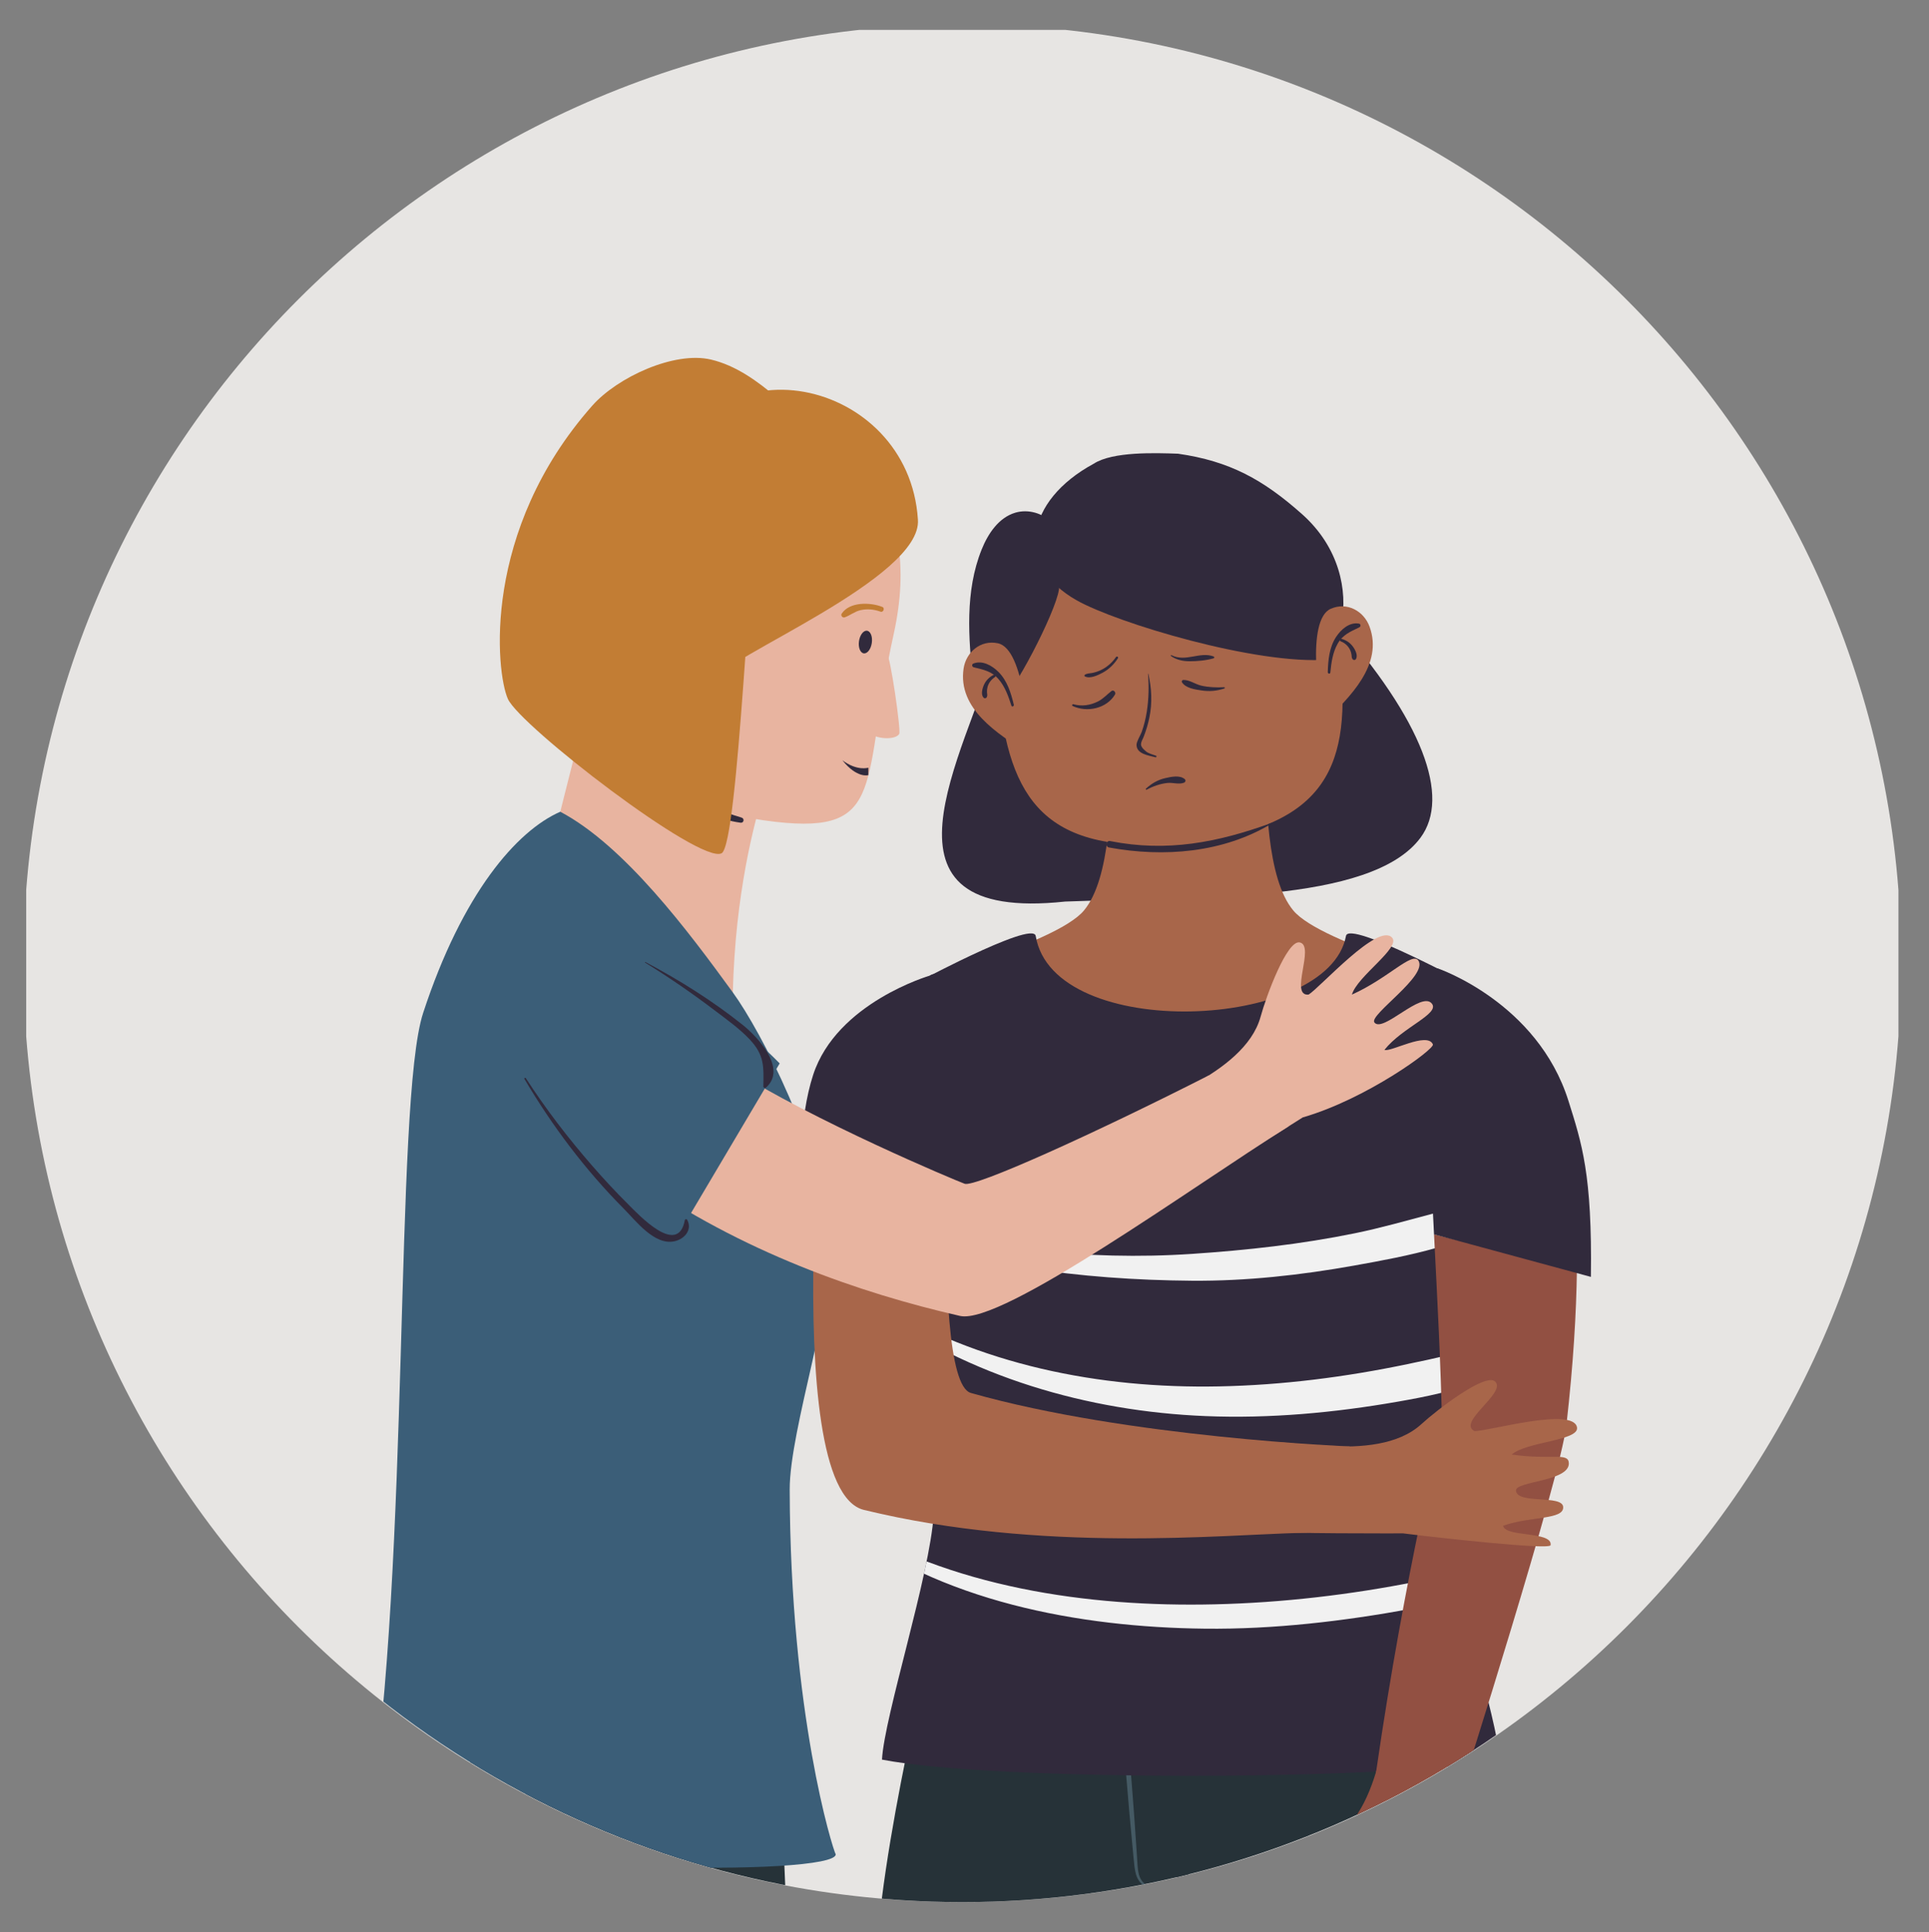 <?xml version="1.0" encoding="UTF-8"?>
<!-- Generator: Adobe Illustrator 15.1.0, SVG Export Plug-In . SVG Version: 6.00 Build 0)  -->
<!DOCTYPE svg PUBLIC "-//W3C//DTD SVG 1.1//EN" "http://www.w3.org/Graphics/SVG/1.1/DTD/svg11.dtd">
<svg version="1.1" id="Capa_1" xmlns="http://www.w3.org/2000/svg" xmlns:xlink="http://www.w3.org/1999/xlink" x="0px" y="0px" width="442px" height="442.703px" viewBox="0 0 442 442.703" enable-background="new 0 0 442 442.703" xml:space="preserve">
<rect x="0" y="0" width="442" height="442.703" fill="#808080" stroke="none"/>
<g id="Capa_1_2_">
	<g id="Capa_1_1_">
	</g>
</g>
<g>
	<defs>
		<rect id="SVGID_1_" x="6" y="6.852" width="429" height="429"/>
	</defs>
	<clipPath id="SVGID_2_">
		<use xlink:href="#SVGID_1_" overflow="visible"/>
	</clipPath>
	<path clip-path="url(#SVGID_2_)" fill="#E7E5E3" d="M435.643,220.709c0,118.82-96.323,215.142-215.142,215.142   c-118.82,0-215.143-96.322-215.143-215.142c0-118.82,96.323-215.143,215.143-215.143   C339.319,5.567,435.643,101.889,435.643,220.709"/>
</g>
<g>
	<defs>
		<circle id="SVGID_3_" cx="220.5" cy="221.352" r="214.5"/>
	</defs>
	<clipPath id="SVGID_4_">
		<use xlink:href="#SVGID_3_" overflow="visible"/>
	</clipPath>
	<path clip-path="url(#SVGID_4_)" fill="#263238" d="M178.606,404.386c0,0,3.029,52.369,2.035,78.2   c-0.925,24.043,0.173,96.068,0.173,96.068s0.238-6.999,0,0c-0.239,7-4.204,185.186-4.204,185.186l-47.779,1.785l-3.542-172.731   l-5.106-129.174l0.309-65.279L178.606,404.386z"/>
	<path clip-path="url(#SVGID_4_)" fill="#263238" d="M113.531,395.584c-2.273,1.515-20.208,28.066-23.59,57.621   c-4.703,41.107-3.019,28.775,1.663,56.144c7.548,44.127,13.237,71.681,13.513,96.008c0.275,24.326,6.466,64.287,5.81,93.093   c-0.656,28.806,1.984,71.646,1.984,71.646l48.57-0.55l3.332-191.747l-2.21-175.817L113.531,395.584z"/>
	<path clip-path="url(#SVGID_4_)" fill="#263238" d="M214.521,371.747c0,0-13.53,53.692-13.834,80.612   c-0.305,26.919,4.112,105.71,4.112,105.71s-0.453-7.544,0,0s15.318,201.563,15.318,201.563l51.535,0.582l-1.027-186.414   l1.882-139.476l-2.164-70.404L214.521,371.747z"/>
	<path clip-path="url(#SVGID_4_)" fill="#263238" d="M324.2,354.68c2.494,1.644,10.284,27.039,15.848,58.871   c5.562,31.831,13.744,21.962,8.224,64.503c-6.243,48.113-14.513,77.733-14.811,104.114c-0.299,26.382-7.085,69.716-6.361,100.955   c0.724,31.238-2.165,77.695-2.165,77.695l-53.283-0.604l-3.682-207.94l2.399-190.666L324.2,354.68z"/>
	<path clip-path="url(#SVGID_4_)" fill="#455A64" d="M333.461,395.639c-0.098-0.201-2.302,1.072-6.215,1.925   c-3.88,0.827-9.573,1.026-15.321-1.008c-5.744-1.986-10.114-5.731-12.3-9.011c-2.258-3.316-2.136-5.985-2.34-5.943   c-0.108-0.075-0.547,2.748,1.654,6.379c2.117,3.561,6.609,7.582,12.607,9.658c5.993,2.121,11.938,1.773,15.888,0.713   c1.986-0.552,3.521-1.205,4.535-1.739C332.97,396.05,333.499,395.708,333.461,395.639"/>
	<path clip-path="url(#SVGID_4_)" fill="#455A64" d="M234.51,393.294c-0.333-0.093-1.235,3.26-3.884,6.449   c-2.601,3.233-5.706,4.782-5.549,5.091c0.063,0.287,3.626-0.89,6.438-4.364C234.359,397.026,234.803,393.299,234.51,393.294"/>
	<path clip-path="url(#SVGID_4_)" fill="#455A64" d="M264.577,432.271c0.012-0.115-0.999,0.347-2.275-0.622   c-0.622-0.462-1.148-1.269-1.398-2.356c-0.263-1.077-0.278-2.4-0.382-3.864c-0.369-5.843-0.955-13.906-1.673-22.808   c-0.719-8.904-1.434-16.958-2.009-22.784c-0.292-2.719-0.539-5.022-0.74-6.894c-0.2-1.626-0.348-2.521-0.427-2.516   c-0.079,0.007-0.082,0.915-0.018,2.551c0.102,1.879,0.228,4.192,0.376,6.924c0.368,5.842,0.955,13.907,1.673,22.812   c0.72,8.9,1.435,16.955,2.008,22.78c0.156,1.447,0.223,2.79,0.571,3.966c0.326,1.171,1.015,2.1,1.76,2.554   C263.597,432.987,264.675,432.286,264.577,432.271"/>
	<path clip-path="url(#SVGID_4_)" fill="#455A64" d="M268.04,374.501c-0.01,0.178,1.501-0.216,2.842,1.369   c0.618,0.745,1.268,1.876,1.032,3.061c-0.196,1.19-1.215,2.433-2.583,2.578c-1.38,0.162-2.767-0.647-3.328-1.703   c-0.602-1.059-0.377-2.321,0.044-3.184c0.915-1.825,2.422-2.029,2.346-2.204c-0.006-0.062-0.366-0.124-0.984,0.072   c-0.601,0.205-1.454,0.729-2.071,1.739c-0.595,0.969-1.031,2.54-0.271,4.066c0.73,1.471,2.479,2.559,4.402,2.353   c1.991-0.24,3.296-1.969,3.49-3.556c0.225-1.702-0.703-2.999-1.49-3.784c-0.844-0.813-1.826-1.137-2.479-1.102   C268.328,374.23,268.021,374.442,268.04,374.501"/>
	<path clip-path="url(#SVGID_4_)" fill="#E8B4A0" d="M179.197,170.056c0,0-15.667,32.169-10.18,84.397   c-31.302-59.099-43.614-56.493-43.614-56.493s5.636-22.87,12.352-48.757C144.47,123.315,179.197,170.056,179.197,170.056"/>
	<path clip-path="url(#SVGID_4_)" fill="#3B5E78" d="M84.488,417.685c24.75,11.894,107.386,12.279,106.999,7.213   c-0.657-1.112-10.409-32.049-10.539-83.585c-0.034-13.707,10.557-44.636,9.339-57.1c-2.065-21.128-15.844-47.831-22.372-56.805   c-10.177-13.991-24.797-33.606-39.536-41.402c-10.017,4.388-22.444,18.711-31.417,46.087   C90.263,252.531,94.106,358.775,84.488,417.685"/>
	<path clip-path="url(#SVGID_4_)" fill="#E8B4A0" d="M204.792,145.216c-7.523,34.094-1.427,45.99-27.078,43.106   c-30.751-3.457-48.633-21.893-46.344-49.252C136.114,82.407,218.619,82.554,204.792,145.216"/>
	<path clip-path="url(#SVGID_4_)" fill="#312A3C" d="M146.743,170.572c5.624,8.141,12.565,16.575,22.944,17.949   c0.776,0.103,0.957-0.972,0.219-1.18c-9.787-2.758-16.755-9.113-22.967-16.908C146.843,170.313,146.654,170.443,146.743,170.572"/>
	<path clip-path="url(#SVGID_4_)" fill="#C27D34" d="M201.78,140.164c-1.499-0.537-3.052-0.701-4.615-0.344   c-1.367,0.312-2.357,1.196-3.628,1.646c-0.46,0.163-0.967-0.408-0.687-0.837c1.824-2.804,6.638-2.634,9.345-1.547   C202.803,139.325,202.405,140.387,201.78,140.164"/>
	<path clip-path="url(#SVGID_4_)" fill="#E8B4A0" d="M206.045,168.173c0.445-0.772-2.094-18.163-2.804-18.246   c-1.047-0.121-5.014,17.803-3.794,18.025C200.489,169.344,205.186,169.663,206.045,168.173"/>
	<path clip-path="url(#SVGID_4_)" fill="#312A3C" d="M199.76,147.338c-0.211,1.431-1.038,2.494-1.848,2.375   c-0.81-0.12-1.295-1.376-1.084-2.807c0.211-1.431,1.039-2.494,1.849-2.375C199.485,144.651,199.971,145.908,199.76,147.338"/>
	<path clip-path="url(#SVGID_4_)" fill="#312A3C" d="M198.969,175.909c0,0-2.551,0.851-5.952-1.7   c3.401,4.251,5.952,3.401,5.952,3.401"/>
	<path clip-path="url(#SVGID_4_)" fill="#E8B4A0" d="M147.53,125.596c-4.224-1.761-8.462,0.75-9.853,4.725   c-3.462,9.9,5.508,18.126,11.913,24.167C151.075,150.362,154.007,128.295,147.53,125.596"/>
	<path clip-path="url(#SVGID_4_)" fill="#312A3C" d="M147.959,141.975c-0.303-2.506-0.699-5.109-1.998-7.322   c-1.365-2.327-3.347-3.082-5.671-4.145c-0.436-0.2-0.429-0.862,0.081-0.963c2.442-0.479,4.636,1.404,5.941,3.322   c1.795,2.639,2.144,5.88,2.304,8.985C148.638,142.267,148.012,142.411,147.959,141.975"/>
	<path clip-path="url(#SVGID_4_)" fill="#312A3C" d="M145.173,133.985c-1.022,0.418-1.863,1.155-2.346,2.159   c-0.197,0.412-0.332,0.854-0.388,1.306c-0.061,0.491,0.015,0.79-0.278,1.206c-0.178,0.253-0.595,0.295-0.792,0.035   c-0.691-0.911,0.087-2.453,0.664-3.276c0.715-1.021,1.739-1.722,2.936-2.06C145.331,133.253,145.521,133.843,145.173,133.985"/>
	<path clip-path="url(#SVGID_4_)" fill="#C27D34" d="M210.323,119.046c1.074,13.474-45.185,31.964-45.918,36.423   c-0.481,2.922-4.71-8.846-8.578-19.359c-3.011-8.185-5.224-17.104-3.159-25.578C162.117,76.374,208.261,86.556,210.323,119.046"/>
	<path clip-path="url(#SVGID_4_)" fill="#C27D34" d="M177.991,91.108c-4.455-3.798-9.363-7.354-15.059-8.708   c-8.429-2.004-21.492,4.07-27.229,10.563c-25.367,28.709-22.076,61.017-19.333,67.188c2.743,6.171,44.075,38.032,48.977,35.37   c3.904-2.122,6.483-74.466,8.767-81.421c2.284-6.954,2.749-14.354,3.197-21.66C177.333,92.087,177.991,91.108,177.991,91.108"/>
	<path clip-path="url(#SVGID_4_)" fill="#312A3C" d="M228.175,148.744c-7.006,24.277-30.907,62.847,15.906,57.843   c29.011-1.138,70.092,0.665,81.417-14.647c6.893-9.319,0.65-26.737-19.933-49.926c-23.333-7.935-59.83,3.302-76.792,8.649"/>
	<path clip-path="url(#SVGID_4_)" fill="#A8664A" d="M248.365,208.639c6.11-7.332,6.3-25.149,6.501-38.161   c7.441,0.047,27.535,0.047,34.976,0c0.201,13.011,0.391,30.829,6.501,38.161c6.52,7.821,41.435,16.57,40.271,17.67   c-8.512,7.839-35.834,52.604-63.358,52.69c-28.125,0.085-56.463-44.681-65.161-52.69   C206.93,225.209,241.845,216.46,248.365,208.639"/>
</g>
<g>
	<defs>
		<path id="SVGID_5_" d="M207.895,226.305c0,0,0.03,28.491,1.085,40.396c1.533,17.299,7.269,42.849,4.962,80.316    c-0.853,13.85-11.316,46.222-11.85,56.19c22.218,4.346,95.104,4.874,129.643,1.584c3.767-2.287,7.451-4.687,11.062-7.195    c-2.584-12.771-10.148-36.972-10.815-47.822c-2.333-37.982,3.196-65.349,4.766-83.073c1.057-11.905,1.086-40.396,1.086-40.396    s-28.733-15.569-29.419-11.845c-3.997,21.696-67.096,24.435-71.1,0c-0.065-0.4-0.454-0.579-1.097-0.579    C230.86,213.882,207.895,226.305,207.895,226.305"/>
	</defs>
	<clipPath id="SVGID_6_">
		<use xlink:href="#SVGID_5_" overflow="visible"/>
	</clipPath>
	<path clip-path="url(#SVGID_6_)" fill="#312A3C" d="M202.092,403.207c0.534-9.968,10.997-42.34,11.85-56.19   c2.307-37.467-3.429-63.018-4.962-80.314c-1.055-11.905-1.085-40.396-1.085-40.396s28.807-15.583,29.419-11.845   c4.004,24.434,67.103,21.697,71.099,0c0.686-3.726,29.419,11.845,29.419,11.845s-0.03,28.491-1.085,40.396   c-1.571,17.724-7.099,45.09-4.766,83.073c0.784,12.788,11.154,44.129,11.653,53.432   C318.341,408.155,227.386,408.155,202.092,403.207"/>
	<path clip-path="url(#SVGID_6_)" fill="#F1F1F1" d="M197.736,280.739c23.976,9.197,49.818,12.534,75.397,12.734   c12.416,0.098,24.929-1.286,37.139-3.471c12.446-2.227,25.876-4.725,36.514-11.781c1.457-0.968,1.096-3.869-0.987-3.643   c-11.984,1.308-23.47,5.59-35.311,8.011c-12.346,2.523-24.796,3.892-37.354,4.733c-12.128,0.812-24.254,0.473-36.339-0.817   c-13.127-1.402-25.872-4.188-38.817-6.637C197.4,279.76,197.195,280.531,197.736,280.739"/>
	<path clip-path="url(#SVGID_6_)" fill="#F1F1F1" d="M200.021,299.563c22.086,15.947,49.191,23.831,76.231,24.93   c14.74,0.599,29.486-0.769,44.003-3.304c6.563-1.146,13.059-2.446,19.241-4.962c5.994-2.438,11.174-6.009,16.924-8.896   c0.951-0.478,0.692-1.674,0-2.207c-4.313-3.316-10.672,0.946-14.972,2.506c-6.077,2.207-12.604,3.632-18.93,4.95   c-14.222,2.964-28.651,4.82-43.187,5.107c-27.489,0.545-54.941-4.92-78.59-19.358C199.943,297.842,199.29,299.035,200.021,299.563"/>
	<path clip-path="url(#SVGID_6_)" fill="#F1F1F1" d="M192.179,348.841c23.092,18.192,55.187,24.04,83.885,24.36   c15.837,0.177,31.714-1.704,47.273-4.546c8.08-1.476,16.102-3.24,24.05-5.312c8.04-2.095,15.564-5.237,23.335-8.088   c1.708-0.626,1.056-3.177-0.76-2.754c-7.512,1.749-15.155,2.897-22.654,4.759c-7.471,1.854-14.971,3.617-22.521,5.118   c-15.366,3.051-30.873,4.881-46.537,5.246c-28.874,0.671-60.665-3.865-85.525-19.492   C192.301,347.866,191.77,348.52,192.179,348.841"/>
	<path clip-path="url(#SVGID_6_)" fill="#F1F1F1" d="M197.214,327.988c25.033,12.725,52.877,19.569,80.953,20.291   c14.211,0.365,28.401-0.834,42.374-3.446c6.822-1.275,13.522-2.927,20.131-5.058c3.328-1.074,6.907-2.078,9.956-3.839   c2.604-1.503,6.182-3.45,8.079-5.802c0.723-0.896,0.242-2.064-0.903-2.181c-3.087-0.314-6.935,0.742-10,1.285   c-3.156,0.56-6.228,1.798-9.292,2.7c-6.626,1.952-13.359,3.683-20.122,5.09c-13.214,2.748-26.729,4.147-40.223,4.294   c-27.498,0.296-54.807-4.568-80.518-14.365C197.053,326.73,196.648,327.7,197.214,327.988"/>
</g>
<g>
	<defs>
		<circle id="SVGID_7_" cx="220.5" cy="221.352" r="214.5"/>
	</defs>
	<clipPath id="SVGID_8_">
		<use xlink:href="#SVGID_7_" overflow="visible"/>
	</clipPath>
	<path clip-path="url(#SVGID_8_)" fill="#925042" d="M291.3,434.729c1.751,3.259,11.403-5.826,12.231-1.33   c-0.906,3.112-16.305,23.55-11.923,25.633c2.796,1.329,10.886-13.625,14.655-15.936c-1.365,9.179-6.908,23.163-4.456,23.968   c3.99,1.309,10.067-21.472,12.094-20.695c3.007,1.15-3.284,20.662-0.562,21.643c2.807,1.01,5.186-16.733,9.111-22.17   c2.478,1.097,0.993,17.927,4.281,18.315c1.148,0.136,2.575-31.751,3.906-39.806c0,0,8.377-28.023,8.319-29.841   c-0.184-5.704-13.834-6.052-18.923-5.855c-2.751,0.106-2.243,25.197-14.592,32.619C301.168,423.842,289.866,432.06,291.3,434.729"/>
	<path clip-path="url(#SVGID_8_)" fill="#925042" d="M361.324,291.014c-0.131,9.706-0.806,21.459-2.411,35.552   c-1.395,12.235-24.217,83.97-24.217,83.97c-3.614,1.133-21.375,9.297-19.371-4.592c6.591-45.66,15.091-79.509,15.091-79.509   c-0.254-13.072-1.06-28.578-1.83-43.59L361.324,291.014z"/>
	<path clip-path="url(#SVGID_8_)" fill="#312A3C" d="M328.585,282.845c-1.594-31.051-3.04-59.995,0.853-60.944   c0,0,22.849,7.746,29.96,30.397c3.047,9.709,5.446,16.791,5.13,40.295L328.585,282.845z"/>
	<path clip-path="url(#SVGID_8_)" fill="#A8664A" d="M342.604,316.584c2.629,2.604-8.82,9.284-4.743,11.354   c3.24,0.012,22.732-5.628,23.488-0.834c0.48,3.059-11.681,3.244-14.966,6.203c9.189,1.295,13.015-0.595,13.091,1.985   c0.123,4.197-12.287,4.104-12.118,6.268c0.25,3.21,10.655,0.872,10.823,3.76c0.173,2.978-7.427,2.065-13.754,4.289   c0.35,2.686,11.424,1.202,10.865,4.464c-0.195,1.141-25.693-1.699-33.795-2.708c0,0-29.248,0.087-30.975-0.485   c-5.417-1.794-1.881-14.981-0.249-19.807c0.883-2.607,24.8,4.995,35.419-4.741C329.365,322.961,340.452,314.452,342.604,316.584"/>
	<path clip-path="url(#SVGID_8_)" fill="#A8664A" d="M186.409,286.859c-0.533,27.823,1.414,56.666,11.55,59.132   c40.792,9.924,82.14,5.671,100.35,5.251c16.953-0.392,10.93-19.799,10.93-19.799s-50.641-1.991-86.782-12.255   c-5.268-1.496-5.917-26.218-5.711-47.391L186.409,286.859z"/>
	<path clip-path="url(#SVGID_8_)" fill="#312A3C" d="M220.085,275.108c0.247-25.556-2.036-55.196-7.023-51.553   c0,0-21.33,6.188-26.734,22.728c-3.255,9.965-3.224,23.452-3.575,41.776L220.085,275.108z"/>
	<path clip-path="url(#SVGID_8_)" fill="#A8664A" d="M307.061,150.346c2.524,24.368-2.26,39.31-35.134,42.717   c-32.874,3.407-40.62-10.238-43.146-34.605C223.551,107.991,301.159,93.393,307.061,150.346"/>
	<path clip-path="url(#SVGID_8_)" fill="#312A3C" d="M291.398,188.712c-11.098,6.709-24.716,7.795-37.275,5.489   c-0.942-0.173-0.698-1.656,0.246-1.47c13.046,2.577,24.648,0.325,36.958-4.147C291.403,188.555,291.474,188.667,291.398,188.712"/>
	<path clip-path="url(#SVGID_8_)" fill="#312A3C" d="M263.046,154.41c0.237,2.849,0.168,5.789-0.27,8.621   c-0.247,1.601-0.643,3.208-1.188,4.73c-0.236,0.661-1.177,2.151-1.171,2.906c0.016,2.088,2.655,2.422,4.36,2.86   c0.204,0.052,0.306-0.28,0.109-0.354c-0.712-0.266-1.703-0.5-2.298-0.988c-1.83-1.494-1.052-1.997-0.475-3.504   c0.533-1.392,0.957-2.825,1.254-4.287c0.691-3.406,0.526-6.61-0.246-9.993C263.109,154.356,263.042,154.36,263.046,154.41"/>
	<path clip-path="url(#SVGID_8_)" fill="#312A3C" d="M262.751,180.95c1.438-0.785,3.099-1.361,4.736-1.537   c1.251-0.135,2.642,0.399,3.796-0.053c0.31-0.121,0.504-0.537,0.211-0.8c-1.113-0.996-3.069-0.58-4.423-0.273   c-1.754,0.396-3.185,1.217-4.499,2.433C262.447,180.836,262.607,181.029,262.751,180.95"/>
	<path clip-path="url(#SVGID_8_)" fill="#312A3C" d="M268.315,150.326c1.261,0.872,2.663,1.186,4.185,1.197   c1.797,0.013,3.872-0.178,5.575-0.676c0.221-0.065,0.197-0.352,0-0.426c-3.134-1.178-6.41,1.357-9.648-0.286   C268.299,150.071,268.198,150.246,268.315,150.326"/>
	<path clip-path="url(#SVGID_8_)" fill="#312A3C" d="M255.711,150.566c-0.886,1.277-2.044,2.303-3.452,2.976   c-0.619,0.296-1.284,0.517-1.956,0.656c-0.65,0.135-1.164,0.065-1.718,0.417c-0.133,0.084-0.155,0.303,0,0.382   c1.173,0.598,2.964-0.256,4.04-0.833c1.466-0.787,2.646-1.937,3.531-3.338C256.336,150.542,255.898,150.297,255.711,150.566"/>
	<path clip-path="url(#SVGID_8_)" fill="#312A3C" d="M245.772,161.776c3.285,1.536,7.749,0.629,9.714-2.628   c0.284-0.471-0.321-1.178-0.806-0.805c-1.05,0.808-1.899,1.788-3.106,2.396c-1.78,0.896-3.697,1.173-5.632,0.634   C245.708,161.308,245.54,161.667,245.772,161.776"/>
	<path clip-path="url(#SVGID_8_)" fill="#312A3C" d="M280.512,157.471c-1.732,0.09-3.566,0.033-5.26-0.361   c-1.396-0.325-2.676-1.327-4.096-1.304c-0.27,0.004-0.475,0.312-0.318,0.554c0.855,1.325,2.965,1.629,4.426,1.845   c1.86,0.276,3.505,0.141,5.287-0.444C280.701,157.711,280.686,157.462,280.512,157.471"/>
	<path clip-path="url(#SVGID_8_)" fill="#312A3C" d="M246.689,137.551c9.244,5.216,41.239,14.868,57.547,13.593   c5.437-0.425,2.644-5.832,3.156-8.46c1.404-7.222-0.426-17.211-9.071-24.891c-8.882-7.89-16.552-12.131-28.392-13.827   c-5.167-0.186-14.97-0.524-19.31,2.285C234.973,114.725,232.365,129.47,246.689,137.551"/>
	<path clip-path="url(#SVGID_8_)" fill="#312A3C" d="M228.797,161.248c-0.744,0.415-1.591,0.722-2.437,0.613   c-2.289-0.296-3.089-3.159-3.347-5.454c-1.148-10.226-1.922-20.932,1.912-30.48c1.468-3.658,3.917-7.312,7.693-8.441   c2.957-0.885,6.386,0.079,8.449,2.375c2.008,2.233,2.086,4.742,1.833,7.542c-0.223,2.485,0.12,5.111-0.258,7.684   C241.867,140.364,231.992,159.471,228.797,161.248"/>
	<path clip-path="url(#SVGID_8_)" fill="#A8664A" d="M228.652,147.402c-3.996-0.844-7.295,2.06-7.856,5.776   c-1.395,9.253,7.833,14.979,14.45,19.215C235.865,168.53,234.779,148.696,228.652,147.402"/>
	<path clip-path="url(#SVGID_8_)" fill="#312A3C" d="M231.742,161.691c-0.68-2.146-1.459-4.364-2.963-6.089   c-1.583-1.814-3.447-2.147-5.66-2.695c-0.415-0.103-0.52-0.685-0.089-0.857c2.062-0.824,4.298,0.463,5.76,1.928   c2.011,2.017,2.855,4.801,3.508,7.496C232.385,161.835,231.862,162.065,231.742,161.691"/>
	<path clip-path="url(#SVGID_8_)" fill="#312A3C" d="M227.976,155.148c-0.827,0.536-1.442,1.322-1.699,2.282   c-0.105,0.393-0.15,0.803-0.125,1.208c0.028,0.441,0.146,0.69-0.043,1.104c-0.114,0.251-0.473,0.357-0.689,0.163   c-0.757-0.685-0.33-2.166,0.039-2.983c0.458-1.015,1.241-1.799,2.232-2.292C227.993,154.48,228.258,154.965,227.976,155.148"/>
	<path clip-path="url(#SVGID_8_)" fill="#A8664A" d="M304.92,139.499c3.737-1.646,7.562,0.52,8.872,4.042   c3.263,8.771-4.594,16.268-10.201,21.771C302.192,161.657,299.188,142.021,304.92,139.499"/>
	<path clip-path="url(#SVGID_8_)" fill="#312A3C" d="M304.236,154.02c0.088-2.767,0.34-5.676,1.897-8.056   c1.134-1.732,3.052-3.453,5.242-3.068c0.456,0.081,0.473,0.672,0.088,0.857c-2.07,0.998-3.797,1.675-4.987,3.798   c-1.119,1.996-1.426,4.326-1.651,6.568C304.785,154.509,304.225,154.391,304.236,154.02"/>
	<path clip-path="url(#SVGID_8_)" fill="#312A3C" d="M307.342,146.376c1.073,0.281,1.997,0.886,2.655,1.787   c0.532,0.729,1.252,2.083,0.648,2.911c-0.171,0.234-0.544,0.204-0.707-0.018c-0.24-0.327-0.208-0.55-0.252-0.949   c-0.049-0.446-0.185-0.881-0.387-1.281c-0.447-0.887-1.211-1.529-2.131-1.885C306.859,146.821,307.012,146.29,307.342,146.376"/>
	<path clip-path="url(#SVGID_8_)" fill="#E8B4A0" d="M145.734,269.905c24.033,16.891,51.22,26.396,74.237,31.632   c9.516,2.164,53.327-29.643,75.301-43.448l-18.289-11.672c-26.669,13.552-53.624,25.705-55.948,24.837   c-2.538-0.947-34.296-14.261-53.711-26.497L145.734,269.905z"/>
	<path clip-path="url(#SVGID_8_)" fill="#3B5E78" d="M178.652,243.674c-30.695-31.038-60.689-31.345-62.613-16.349   c-2.178,16.984,15.096,39.1,39.129,55.989L178.652,243.674z"/>
	<path clip-path="url(#SVGID_8_)" fill="#312A3C" d="M120.165,247.241c6.396,10.812,13.905,20.808,22.766,29.724   c2.731,2.749,7.042,8.482,11.611,7.467c2.359-0.523,4.133-2.653,2.916-4.923c-0.113-0.213-0.492-0.181-0.538,0.07   c-1.571,8.49-10.601-1.255-12.982-3.62c-2.833-2.812-5.546-5.737-8.169-8.746c-5.561-6.376-10.687-13.054-15.285-20.157   C120.354,246.858,120.043,247.037,120.165,247.241"/>
	<path clip-path="url(#SVGID_8_)" fill="#312A3C" d="M147.812,220.573c5.577,3.438,10.976,7.168,16.191,11.134   c2.633,2.003,5.485,4.029,7.758,6.448c3.401,3.62,3.232,6.177,3.152,10.778c-0.006,0.333,0.399,0.466,0.627,0.261   c4.894-4.395-2.035-11.697-5.403-14.379c-6.937-5.522-14.425-10.22-22.251-14.369C147.803,220.401,147.731,220.523,147.812,220.573   "/>
	<path clip-path="url(#SVGID_8_)" fill="#E8B4A0" d="M297.832,215.95c3.561,0.79-2.478,12.377,2.01,11.96   c2.71-1.692,16.001-16.638,19.148-13.037c2.01,2.297-8.035,8.843-9.219,13.036c8.343-3.749,13.804-9.917,15.223-7.805   c2.309,3.436-11.354,12.461-10.076,14.177c1.896,2.545,10.853-7.382,13.199-4.277c1.771,2.346-6.778,5.38-10.886,10.558   c1.304,0.634,9.85-4.256,11.098-1.242c0.437,1.055-15.289,12.546-29.823,16.726c0,0-24.346,15.441-26.086,15.871   c-5.462,1.351-9.441-11.506-10.614-16.386c-0.635-2.639,23.305-8.864,27.043-22.565   C290.144,228.224,294.917,215.303,297.832,215.95"/>
</g>
</svg>